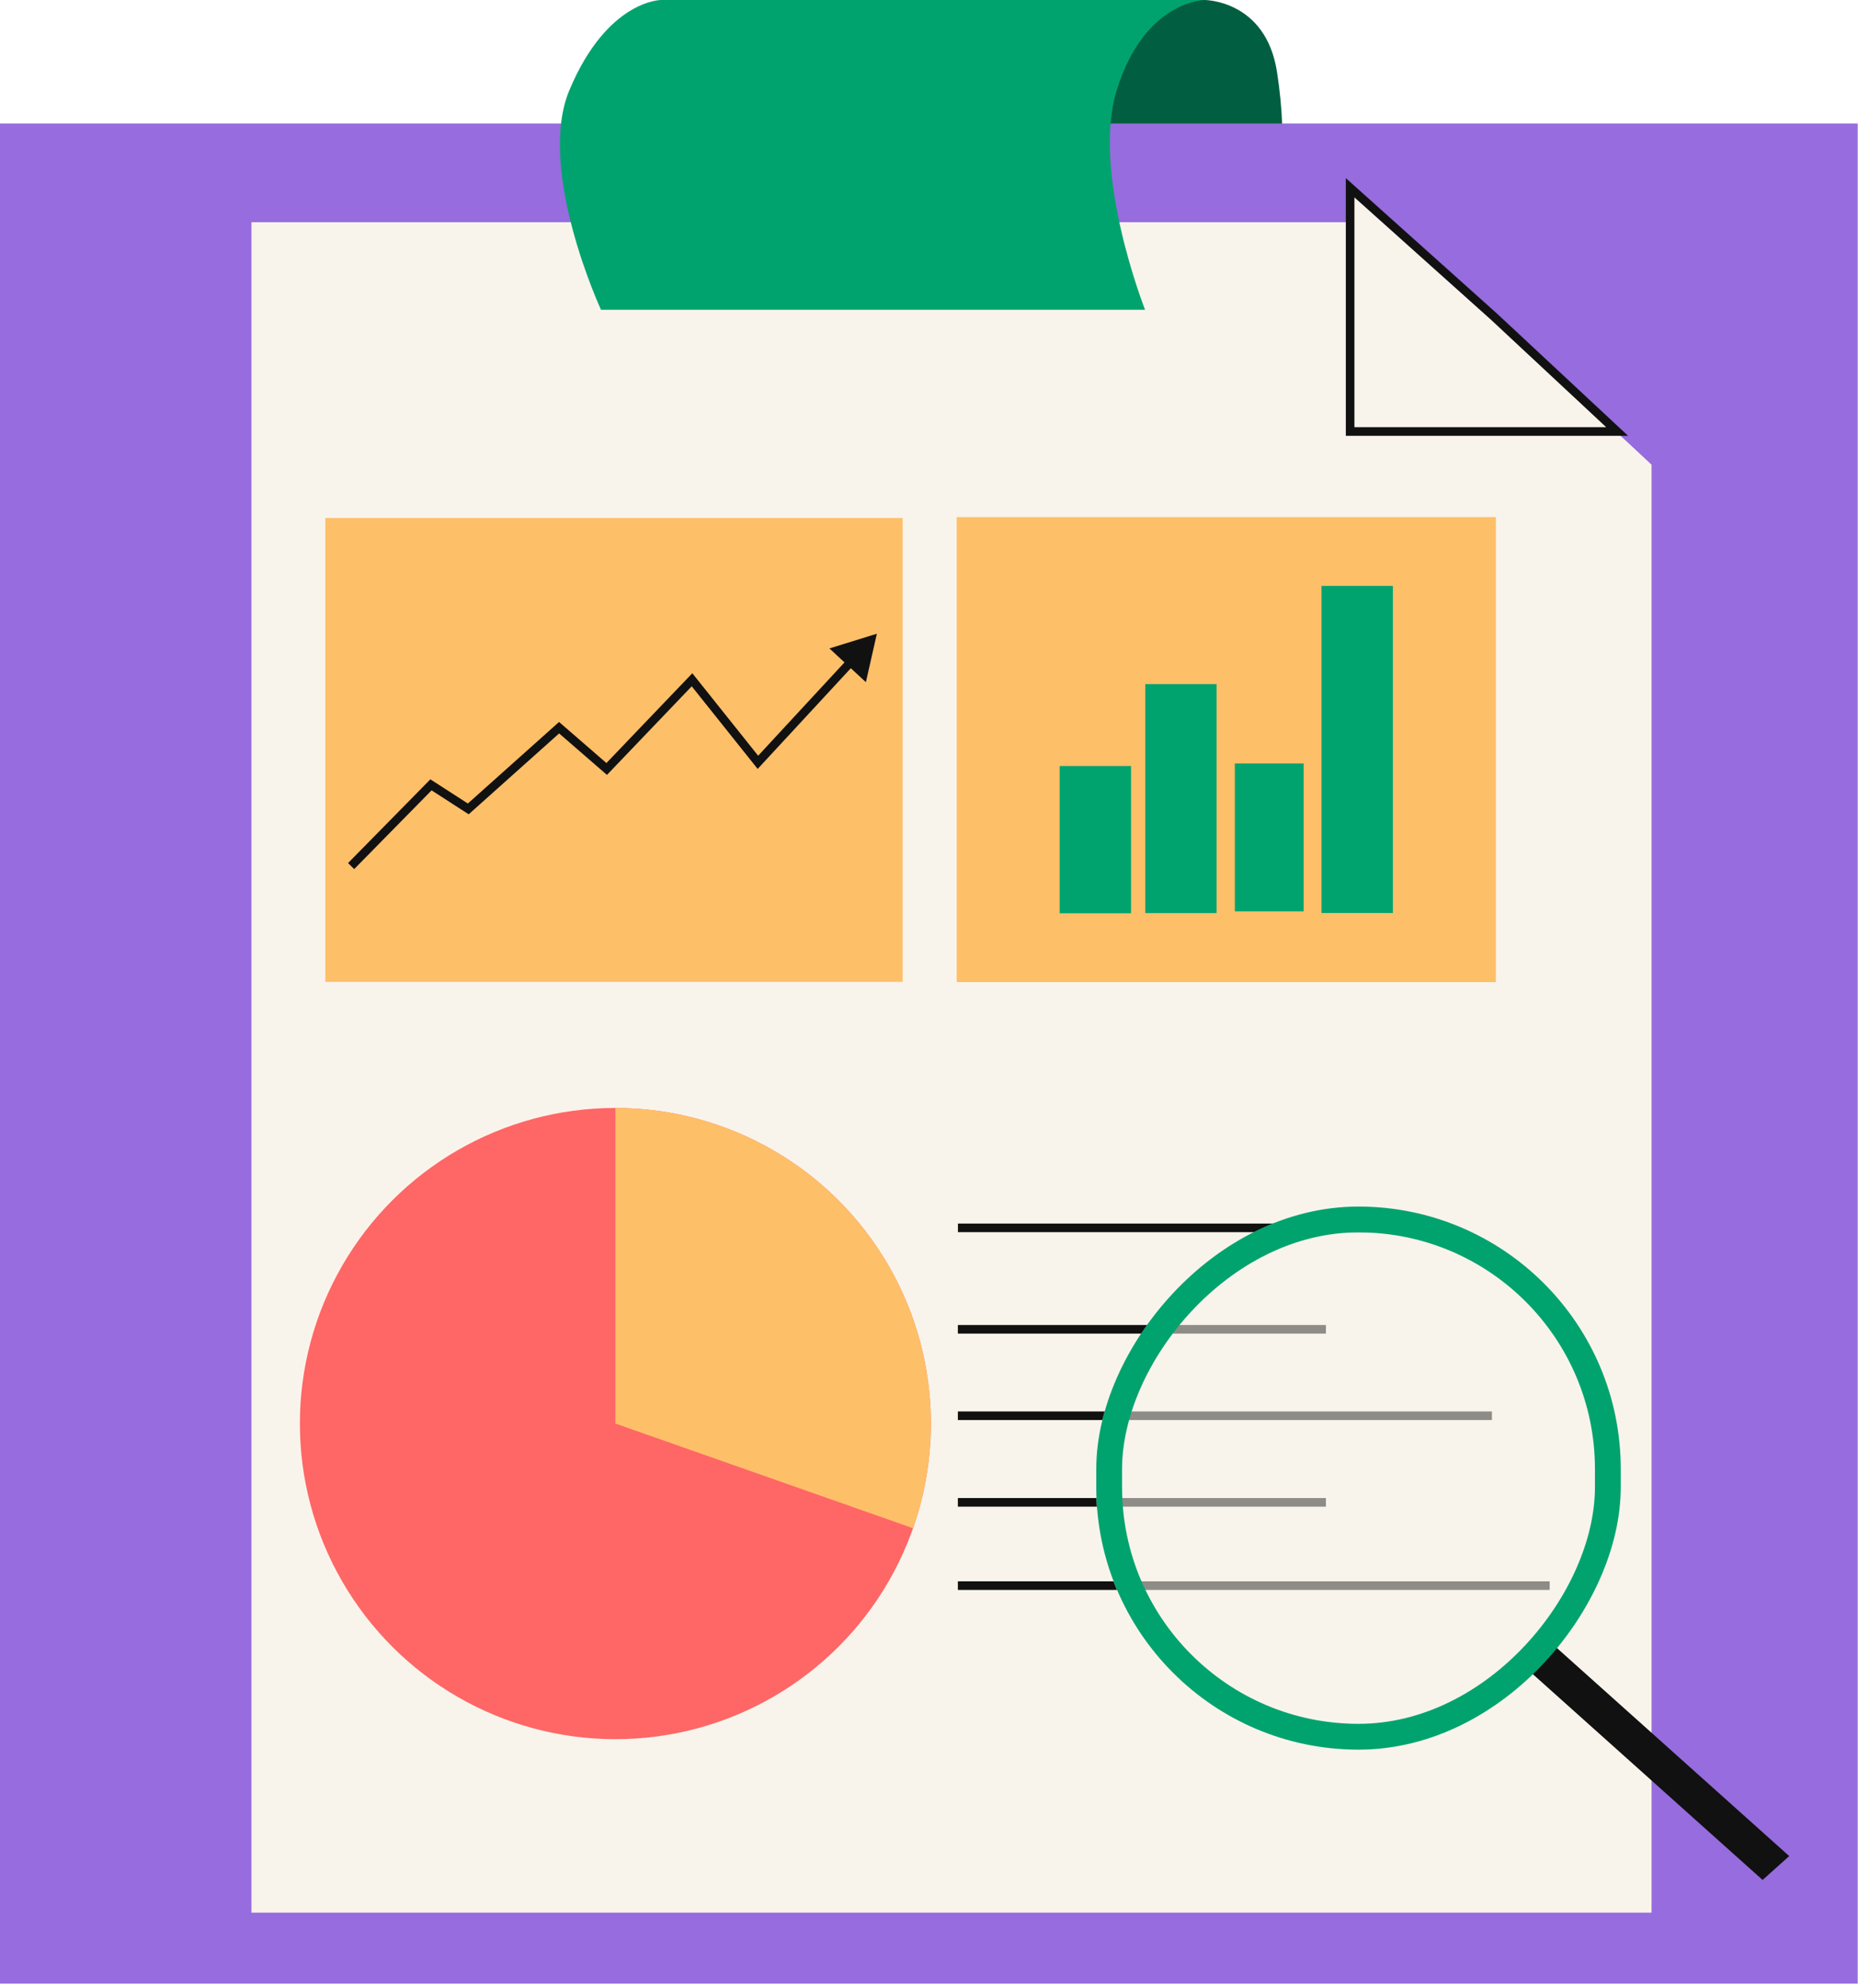 <svg width="216" height="231" viewBox="0 0 216 231" fill="none" xmlns="http://www.w3.org/2000/svg">
<path d="M140.048 0H77.09C77.09 0 84.795 5.921 87.323 11.095C91.805 20.27 84.058 37 84.058 37L143.789 34.232C143.789 34.232 151.282 26.367 148.45 8.327C147.144 0 140.048 0 140.048 0Z" fill="#015E40"/>
<rect y="14.359" width="215.965" height="216.17" fill="#966CDE"/>
<g filter="url(#filter0_d_9642_8709)">
<path d="M25.234 21.82H156.485L172.442 35.508L188 50.001V218.281H25.234V21.82Z" fill="#F9F4EB"/>
</g>
<rect width="62.682" height="54.043" transform="translate(111.219 60.094)" fill="#FEBF69"/>
<rect x="123.188" y="89.023" width="8.297" height="17.114" fill="#00A36E"/>
<rect x="143.555" y="88.727" width="8" height="17.189" fill="#00A36E"/>
<rect x="133.141" y="79.508" width="8.297" height="26.609" fill="#00A36E"/>
<rect x="153.633" y="68.094" width="8.297" height="38.013" fill="#00A36E"/>
<circle cx="71.542" cy="165.438" r="36.679" transform="rotate(-90 71.542 165.438)" fill="#FF6666"/>
<path d="M71.542 128.759C77.405 128.759 83.182 130.164 88.389 132.857C93.597 135.549 98.083 139.451 101.472 144.235C104.861 149.018 107.054 154.545 107.867 160.35C108.68 166.156 108.09 172.072 106.146 177.603L71.542 165.438L71.542 128.759Z" fill="#FEBF69"/>
<rect width="67.12" height="53.913" transform="translate(37.82 60.195)" fill="#FEBF69"/>
<path d="M54.438 94.007L54.167 94.427L54.487 94.633L54.771 94.379L54.438 94.007ZM64.997 84.568L65.325 84.191L64.992 83.902L64.664 84.196L64.997 84.568ZM70.529 89.365L70.202 89.743L70.561 90.055L70.891 89.711L70.529 89.365ZM80.45 78.999L80.841 78.687L80.484 78.24L80.089 78.653L80.45 78.999ZM101.94 73.648L96.425 75.357L100.663 79.279L101.94 73.648ZM50.103 91.21L50.374 90.79L50.032 90.569L49.746 90.86L50.103 91.21ZM88.11 88.593L87.719 88.905L88.082 89.359L88.477 88.932L88.11 88.593ZM54.438 94.007L54.771 94.379L65.33 84.941L64.997 84.568L64.664 84.196L54.105 93.634L54.438 94.007ZM64.997 84.568L64.669 84.946L70.202 89.743L70.529 89.365L70.857 88.987L65.325 84.191L64.997 84.568ZM70.529 89.365L70.891 89.711L80.811 79.345L80.45 78.999L80.089 78.653L70.168 89.02L70.529 89.365ZM40.82 100.648L41.177 100.999L50.459 91.561L50.103 91.21L49.746 90.86L40.464 100.298L40.82 100.648ZM50.103 91.21L49.832 91.63L54.167 94.427L54.438 94.007L54.709 93.586L50.374 90.79L50.103 91.21ZM80.45 78.999L80.059 79.311L87.719 88.905L88.11 88.593L88.501 88.281L80.841 78.687L80.45 78.999ZM88.11 88.593L88.477 88.932L99.251 77.291L98.884 76.951L98.517 76.612L87.743 88.253L88.11 88.593Z" fill="#111111"/>
<path d="M156.957 21.82L173.673 36.793L188 50.147H156.957V21.82Z" fill="#F9F4EB" stroke="#111111"/>
<line x1="111.355" y1="154.484" x2="154.145" y2="154.484" stroke="#111111"/>
<line x1="111.355" y1="174.594" x2="154.145" y2="174.594" stroke="#111111"/>
<line y1="-0.5" x2="52.857" y2="-0.5" transform="matrix(1 0 0 -1 111.363 142.195)" stroke="#111111"/>
<line x1="111.355" y1="164.531" x2="173.441" y2="164.531" stroke="#111111"/>
<line y1="-0.5" x2="68.803" y2="-0.5" transform="matrix(1 0 0 -1 111.355 183.773)" stroke="#111111"/>
<rect width="60.973" height="63.115" rx="30.487" transform="matrix(-1 0 0 1 188.391 140.219)" fill="#F9F4EB" fill-opacity="0.54"/>
<rect width="4.157" height="36.72" transform="matrix(-0.745 0.667 0.745 0.667 180.648 191.211)" fill="#111111"/>
<rect x="-1.5" y="1.5" width="57.973" height="60.115" rx="28.987" transform="matrix(-1 0 0 1 185.418 140.219)" stroke="#00A36E" stroke-width="3"/>
<path d="M76.84 0H140.09C140.09 0 133.078 0 129.824 10.481C126.842 20.089 133.118 36 133.118 36H69.868C69.868 36 62.326 19.698 66.193 10.481C70.59 0 76.84 0 76.84 0Z" fill="#00A36E"/>
<defs>
<filter id="filter0_d_9642_8709" x="25.234" y="21.82" width="166.766" height="200.461" filterUnits="userSpaceOnUse" color-interpolation-filters="sRGB">
<feFlood flood-opacity="0" result="BackgroundImageFix"/>
<feColorMatrix in="SourceAlpha" type="matrix" values="0 0 0 0 0 0 0 0 0 0 0 0 0 0 0 0 0 0 127 0" result="hardAlpha"/>
<feOffset dx="4" dy="4"/>
<feComposite in2="hardAlpha" operator="out"/>
<feColorMatrix type="matrix" values="0 0 0 0 0.067 0 0 0 0 0.067 0 0 0 0 0.067 0 0 0 1 0"/>
<feBlend mode="normal" in2="BackgroundImageFix" result="effect1_dropShadow_9642_8709"/>
<feBlend mode="normal" in="SourceGraphic" in2="effect1_dropShadow_9642_8709" result="shape"/>
</filter>
</defs>
</svg>
